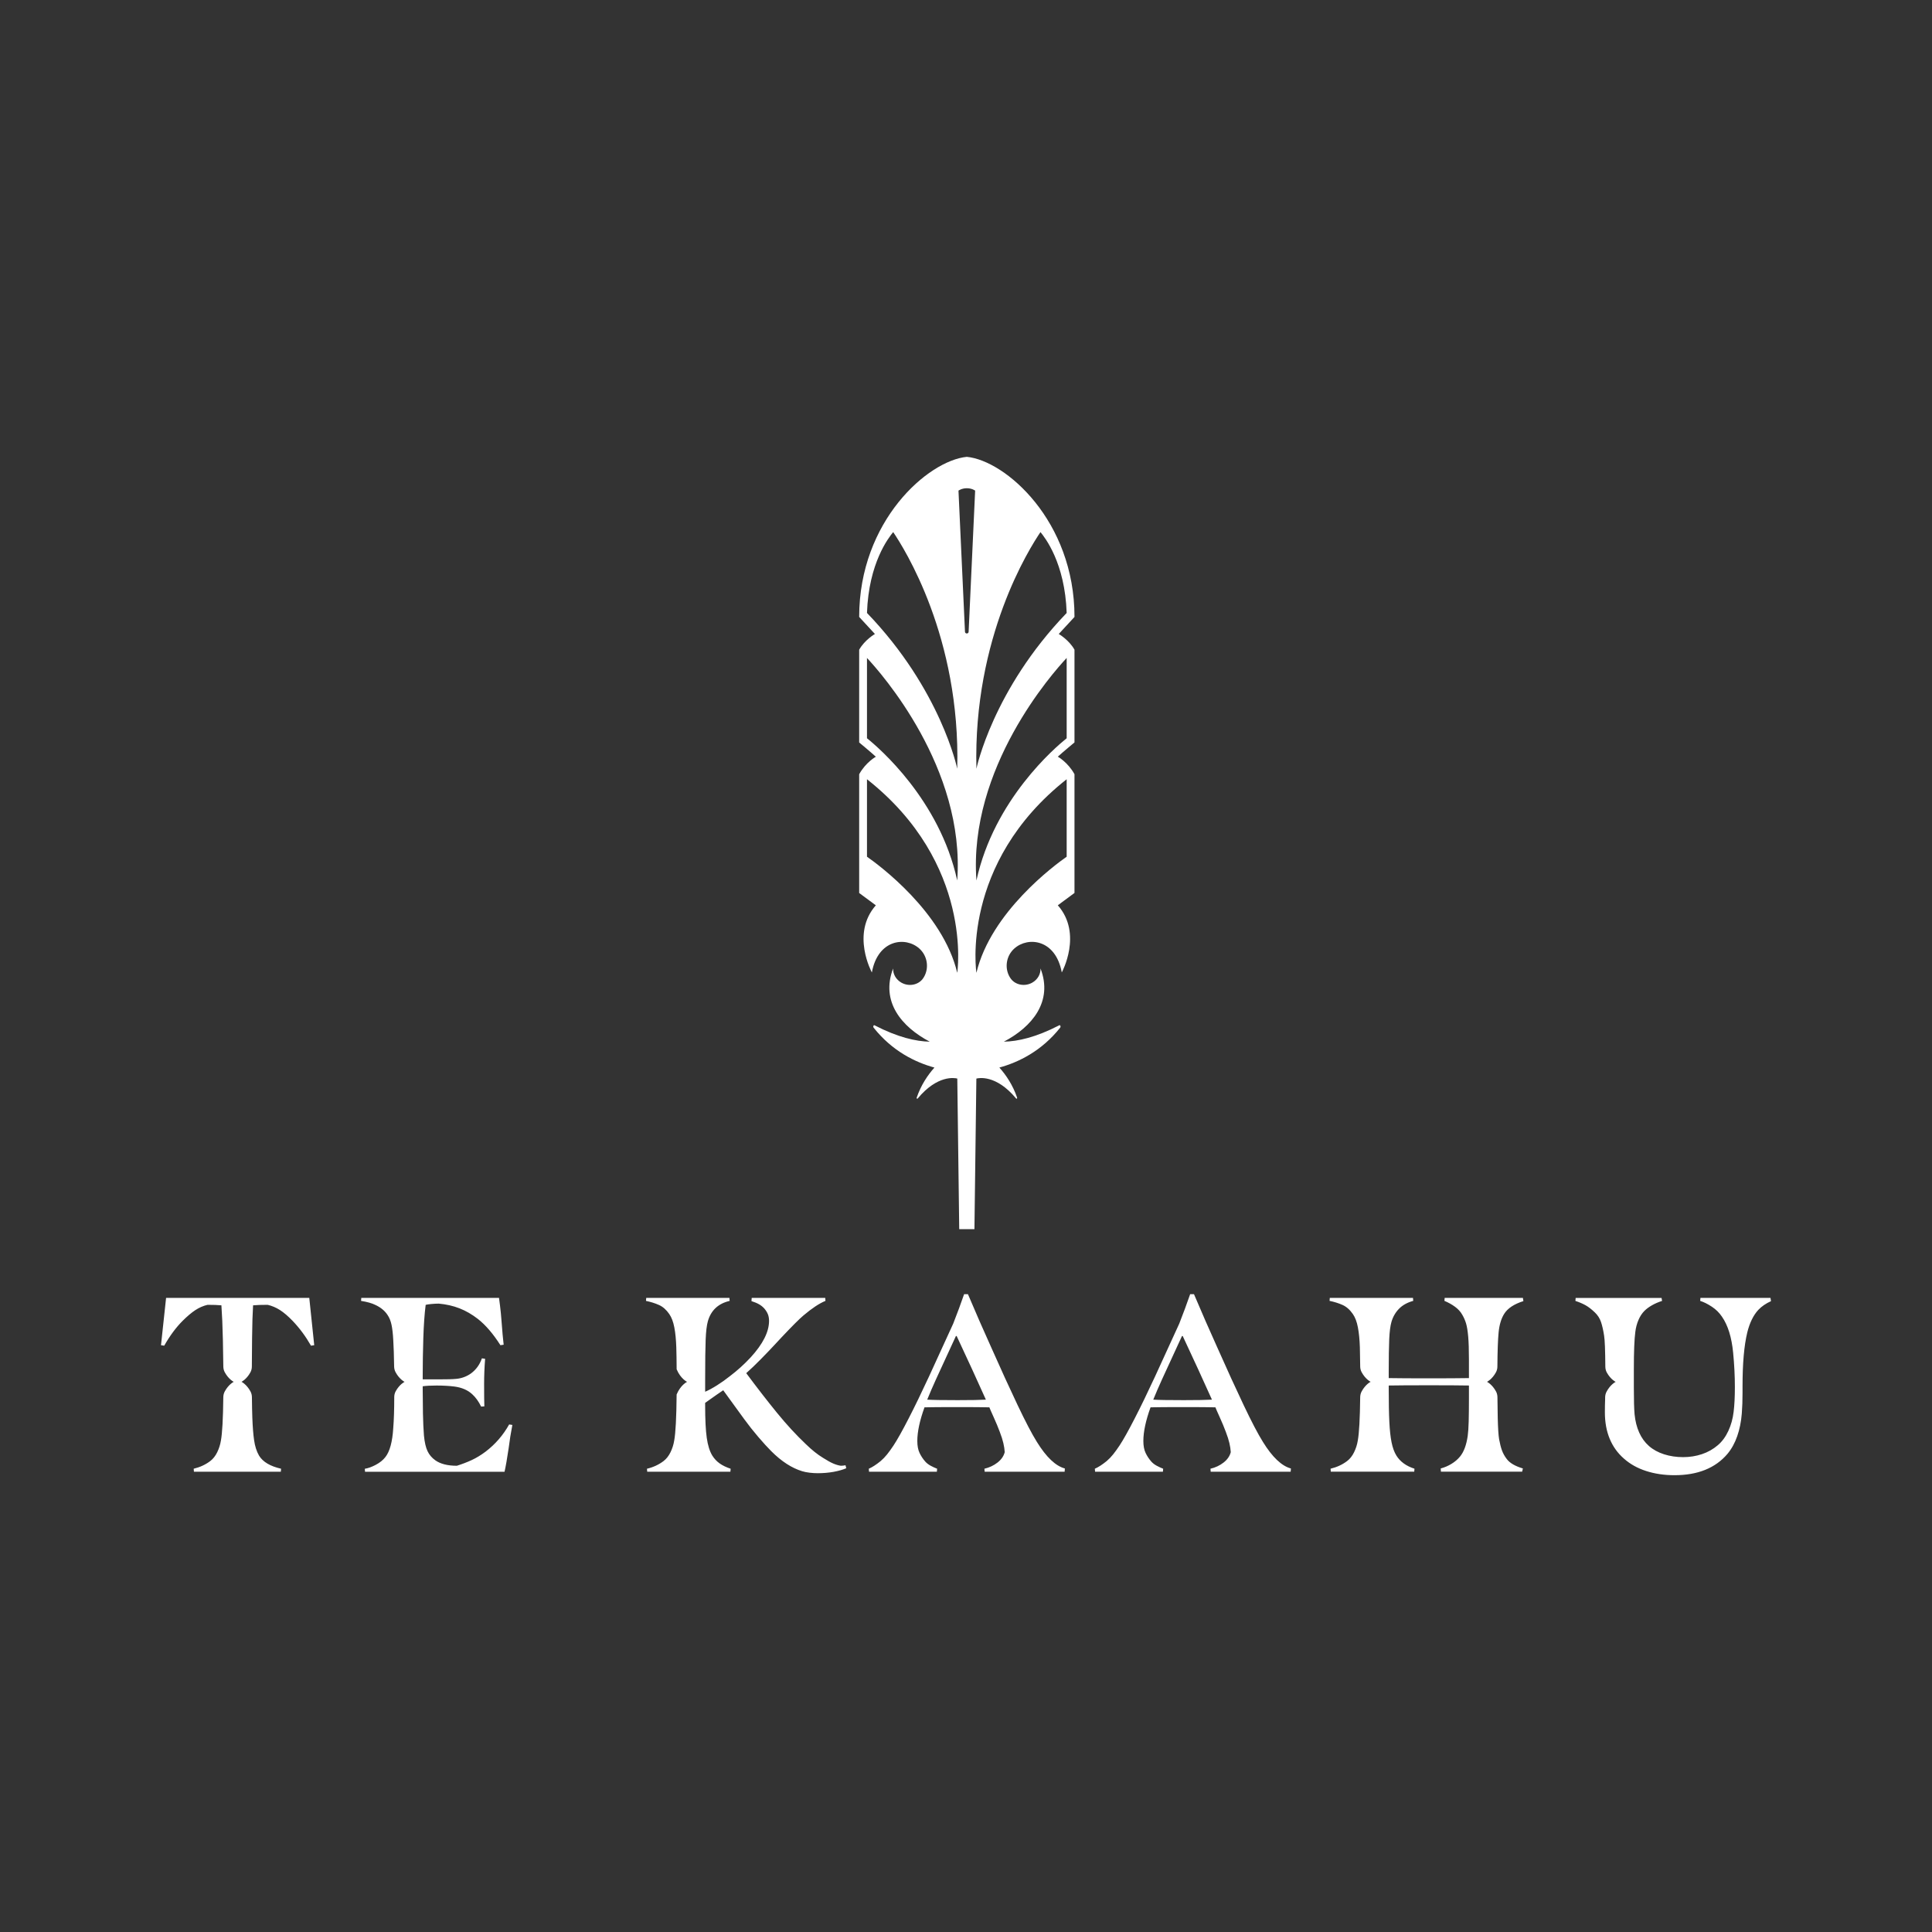<?xml version="1.0" encoding="UTF-8"?> <svg xmlns="http://www.w3.org/2000/svg" xmlns:xlink="http://www.w3.org/1999/xlink" version="1.1" id="Layer_1" x="0px" y="0px" viewBox="0 0 1200 1200" style="enable-background:new 0 0 1200 1200;" xml:space="preserve"><rect x="0" y="0" width="1200" height="1200" fill="#333333" stroke="none"/> <style type="text/css"> .st0{fill:#FFFFFF;} </style> <g> <path class="st0" d="M657.61,393.78l9.78-10.59c0-59.73-42.83-97.1-66.87-99.44c-24.04,2.33-66.87,39.71-66.87,99.44l9.78,10.59 c0,0-6.35,3.65-9.78,9.78v57.6c0,0,7.25,6,10.36,8.86c0,0-6.23,3.4-10.36,10.88l0,73.76L544,562.3c-15.6,17.71-2.47,41.7-2.47,41.7 c3.78-20.61,20.96-22.5,29.5-14.83c5.07,4.56,6.2,12.19,2.72,17.89c-0.02,0.03-0.04,0.06-0.06,0.09c-0.21,0.34-0.43,0.66-0.67,0.97 c-2.96,3.75-8.61,4.78-13.14,2.23c-3.42-1.93-5.28-5.39-5.14-8.82c-7.88,20.53,5.2,36.26,22.75,45.48 c-8.65-0.17-19.92-2.74-34.23-10.14c-0.63-0.44-1.17,0.77-0.64,1.43c11.54,14.55,25.82,21.5,37.77,24.79 c-4.18,4.69-8.32,10.83-11,18.63c-0.19,0.55,0.27,0.98,0.6,0.59c12.28-14.79,22.97-12.81,24.6-12.4l1.2,93.53h9.45l1.2-93.51 c1.27-0.34,12.16-2.73,24.69,12.37c0.32,0.39,0.79-0.04,0.6-0.59c-2.68-7.8-6.82-13.94-11-18.63 c11.95-3.29,26.23-10.25,37.77-24.79c0.53-0.66-0.01-1.87-0.64-1.43c-14.37,7.43-25.67,9.99-34.34,10.14 c17.56-9.21,30.65-24.95,22.76-45.48c0.14,3.43-1.72,6.89-5.14,8.82c-4.53,2.55-10.18,1.52-13.14-2.23 c-0.24-0.31-0.46-0.63-0.67-0.97c-0.02-0.03-0.04-0.06-0.06-0.09c-3.49-5.7-2.36-13.33,2.72-17.89c8.54-7.67,25.72-5.78,29.5,14.83 c0,0,13.13-23.99-2.47-41.7l10.36-7.66l0-73.76c-4.13-7.47-10.36-10.88-10.36-10.88c3.11-2.85,10.36-8.86,10.36-8.86v-57.6 C663.96,397.43,657.61,393.78,657.61,393.78z M646.25,330.5c2.75,3.35,15.22,19.06,16.28,50.22 c-45.95,47.71-56.06,96.75-56.06,96.75C604.35,395.6,639.55,340.42,646.25,330.5z M600.51,303.25c3.19,0,5.17,1.48,5.17,1.48 l-4.05,87.68c0,0.39-0.32,1.06-1.13,1.06c-0.81,0-1.13-0.67-1.13-1.06l-4.04-87.68C595.34,304.73,597.33,303.25,600.51,303.25z M538.5,380.71c1.06-31.16,13.53-46.87,16.28-50.22c6.7,9.93,41.9,65.1,39.78,146.97C594.56,477.46,584.46,428.42,538.5,380.71z M538.5,458.54v-49.87c8.54,9.11,61.16,68.3,56.05,138.22C583.6,496.66,545.64,464.26,538.5,458.54z M538.5,532.12V484 c66.48,52.42,56.06,120.23,56.06,120.23C585.55,566.43,545.82,537.23,538.5,532.12z M662.53,484v48.12 c-7.32,5.11-47.05,34.32-56.06,72.11C606.47,604.23,596.05,536.42,662.53,484z M662.53,458.54c-7.14,5.72-45.1,38.11-56.05,88.35 c-5.11-69.92,47.51-129.11,56.05-138.22V458.54z"></path> <path class="st0" d="M525.16,910.1l0.46,1.85c-2.15,0.92-4.77,1.67-7.84,2.23c-3.08,0.56-6.36,0.85-9.84,0.85 c-1.64,0-3.33-0.1-5.07-0.31c-1.74-0.2-3.28-0.51-4.61-0.92c-6.46-1.95-12.87-6.1-19.22-12.46c-2.26-2.26-4.92-5.18-8-8.77 c-3.08-3.59-6-7.28-8.76-11.07l-13.07-17.99c-1.74,1.13-5.48,3.74-11.23,7.84v1.54c0,8.71,0.33,15.43,1,20.15 c0.67,4.72,1.82,8.41,3.46,11.07c1.23,1.95,2.74,3.56,4.54,4.84c1.79,1.28,4.07,2.38,6.84,3.31l-0.15,1.85c-1.33,0-51.67,0-51.67,0 l-0.15-1.85c3.9-0.92,7.33-2.51,10.3-4.77c1.74-1.33,3.18-3.15,4.31-5.46c1.13-2.31,1.9-4.74,2.31-7.3 c0.87-4.71,1.37-14.26,1.5-28.6c2.48-5.96,6.48-7.84,6.48-7.84s-3.99-1.87-6.47-7.81c-0.03-5.56-0.1-10.08-0.21-13.49 c-0.15-4.87-0.56-9.05-1.23-12.53c-0.67-3.49-1.72-6.25-3.15-8.3c-1.85-2.67-3.97-4.54-6.38-5.61c-2.41-1.08-5.1-1.92-8.07-2.54 l0.15-1.85c0,0,49.52,0,51.67,0l0.15,1.85c-7.07,1.64-11.59,5.84-13.53,12.61c-0.72,2.56-1.18,6.41-1.38,11.53 c-0.21,5.13-0.31,13.33-0.31,24.6v7.69c2.15-0.92,4.61-2.26,7.38-4c2.77-1.74,5.43-3.64,8-5.69c4.61-3.49,8.92-7.38,12.92-11.69 c7.59-8.3,11.38-15.84,11.38-22.61c0-1.54-0.23-2.9-0.69-4.08c-0.46-1.18-1.2-2.38-2.23-3.61c-0.92-1.03-2-1.9-3.23-2.61 c-1.23-0.72-2.82-1.38-4.77-2l0.16-2c0,0,43.92,0,45.66,0l0.15,1.85c-3.79,1.54-8.36,4.56-13.69,9.07 c-2.56,2.15-7.12,6.72-13.69,13.69l-4.15,4.46c-2.67,2.87-5.59,5.92-8.77,9.15c-3.18,3.23-6.15,6.07-8.92,8.53 c6.87,9.23,13.25,17.45,19.15,24.68c5.89,7.23,11.87,13.71,17.92,19.45c3.69,3.59,7.23,6.41,10.61,8.46 c2.56,1.64,4.69,2.82,6.38,3.54c1.69,0.72,3.26,1.18,4.69,1.38C523.16,910.41,524.13,910.31,525.16,910.1z M301.61,901.64 c-2.87,2.15-5.74,3.9-8.61,5.23c-2.87,1.33-5.95,2.51-9.23,3.54c-5.74,0-10.2-1.13-13.38-3.38c-2.15-1.54-3.77-3.43-4.84-5.69 c-1.08-2.26-1.82-5.48-2.23-9.69c-0.31-3.9-0.51-8.46-0.62-13.69c-0.1-5.23-0.15-10.2-0.15-14.92v-2c2.15-0.31,5.02-0.46,8.61-0.46 c4.1,0,7.79,0.21,11.07,0.62c4.61,0.61,8.3,2.2,11.07,4.77c2.15,1.95,4,4.51,5.54,7.69l2-0.15c-0.1-2.26-0.15-6.92-0.15-13.99 c0-5.02,0.21-10.2,0.62-15.53l-2-0.31c-1.33,3.9-3.59,7.02-6.77,9.38c-2.77,1.95-5.84,3.08-9.23,3.38 c-1.85,0.21-5.59,0.31-11.23,0.31h-9.53v-2.46c0-7.28,0.13-14.99,0.38-23.14c0.26-8.15,0.74-15.04,1.46-20.68 c0.72-0.2,1.92-0.38,3.61-0.54c1.69-0.15,3.2-0.23,4.54-0.23c4.61,0.41,8.89,1.38,12.84,2.92c3.95,1.54,7.77,3.74,11.46,6.61 c4.82,3.79,9.48,9.23,13.99,16.3l2-0.31c-0.41-3.38-0.87-8.51-1.38-15.38c-0.31-5.13-1.5-13.69-1.5-13.69h-85.54l-0.15,1.85 c3.79,0.62,6.71,1.44,8.77,2.46c3.38,1.54,5.95,3.64,7.69,6.31c1.13,1.64,1.95,3.67,2.46,6.07c0.51,2.41,0.87,5.56,1.08,9.46 c0.27,4.25,0.44,9.73,0.54,16.43c0.02,1.22,0.3,2.45,0.88,3.53c2.44,4.54,5.62,6.03,5.62,6.03s-3.09,1.45-5.52,5.84 c-0.62,1.12-0.91,2.39-0.91,3.67v0.8c0,3.18-0.05,6.41-0.15,9.69c-0.1,3.28-0.26,6.15-0.46,8.61c-0.51,8.61-2.15,14.66-4.92,18.15 c-1.44,1.85-3.41,3.43-5.92,4.77c-2.51,1.33-4.79,2.15-6.84,2.46l0.15,1.85h86.65c0.72-3.18,1.62-8.25,2.55-14.61 c0.62-4.92,1.38-9.74,2.31-14.46l-2-0.31C312.53,891.39,307.66,897.03,301.61,901.64z M192.1,806.15h-88.94 c0,0-2.45,23.22-3.16,29.37l2,0.31c3.49-6.15,7.28-11.28,11.38-15.38c2.87-2.87,5.51-5.1,7.92-6.69c2.41-1.59,4.95-2.69,7.61-3.31 c3.49,0,6.36,0.1,8.61,0.31c0.41,5.64,0.72,12.82,0.92,21.53c0.13,5.31,0.22,10.79,0.27,16.45c0.01,1.24,0.29,2.49,0.89,3.58 c2.44,4.49,5.59,5.96,5.59,5.96s-3.16,1.48-5.6,5.99c-0.59,1.08-0.87,2.33-0.89,3.56c-0.15,13.4-0.65,22.37-1.48,26.89 c-0.41,2.56-1.18,5-2.31,7.3c-1.13,2.31-2.56,4.13-4.31,5.46c-2.97,2.26-6.41,3.84-10.3,4.77l0.15,1.85h53.98l0.15-1.85 c-6.77-1.54-11.33-4.25-13.69-8.15c-1.54-2.67-2.56-5.89-3.08-9.69c-0.51-3.49-0.87-8.07-1.08-13.76 c-0.13-3.5-0.21-7.79-0.26-12.82c-0.01-1.24-0.3-2.49-0.89-3.58c-2.44-4.5-5.59-5.98-5.59-5.98s3.11-1.46,5.54-5.88 c0.61-1.11,0.9-2.38,0.9-3.64c0.02-7.76,0.07-13.66,0.14-17.69c0.1-8.71,0.31-15.48,0.62-20.3c2.26-0.21,5.28-0.31,9.07-0.31 c2.67,0.62,5.2,1.69,7.61,3.23c2.41,1.54,5.05,3.79,7.92,6.77c4.31,4.51,8.1,9.64,11.38,15.38l2-0.31L192.1,806.15z M1099.69,806.15h-43.52l-0.15,1.85c2.26,0.72,4.66,1.92,7.23,3.61c2.56,1.69,4.66,3.77,6.31,6.23c3.69,5.33,6,12.76,6.92,22.3 c0.72,7.38,1.08,14.51,1.08,21.38c0,6.15-0.26,11.28-0.77,15.38c-0.51,4.31-1.61,8.28-3.31,11.92c-1.69,3.64-3.87,6.59-6.54,8.84 c-2.87,2.46-6.15,4.31-9.84,5.54c-3.69,1.23-7.59,1.85-11.69,1.85c-4.2,0-8.15-0.59-11.84-1.77c-3.69-1.18-6.82-2.9-9.38-5.15 c-2.56-2.26-4.59-5.05-6.07-8.38c-1.49-3.33-2.43-7.1-2.85-11.3c-0.31-3.38-0.46-8.97-0.46-16.76v-10.92 c0-11.17,0.31-19.02,0.92-23.53c0.31-2.56,0.95-5,1.92-7.3c0.97-2.31,2.23-4.23,3.77-5.77c1.23-1.23,2.79-2.38,4.69-3.46 c1.9-1.08,3.97-1.97,6.23-2.69l-0.31-1.85h-53.36l-0.15,1.85c2.46,0.82,4.56,1.72,6.3,2.69c1.74,0.97,3.64,2.43,5.69,4.38 c1.85,1.74,3.15,3.77,3.92,6.07c0.77,2.31,1.41,5.15,1.92,8.53c0.43,2.59,0.68,8.98,0.75,19.15c0.01,1.26,0.3,2.53,0.91,3.64 c2.43,4.38,5.51,5.82,5.51,5.82s-3.23,1.52-5.68,6.14c-0.57,1.08-0.85,2.29-0.86,3.51l-0.01,1.27c-0.1,2.15-0.15,4.82-0.15,8 c0,6.15,1,11.64,3,16.45c2,4.82,4.95,8.92,8.84,12.3c3.79,3.38,8.38,5.95,13.76,7.69c5.38,1.74,11.25,2.61,17.61,2.61 c14.46,0,25.42-4.41,32.91-13.22c2.56-3.08,4.59-6.74,6.07-11c1.49-4.25,2.44-8.94,2.85-14.07c0.31-3.9,0.46-8.25,0.46-13.07v-4 c0-14.04,0.97-25.12,2.92-33.22c0.72-2.97,1.67-5.66,2.84-8.07c1.18-2.41,2.54-4.43,4.08-6.07c2.05-2.15,4.66-3.95,7.84-5.38 L1099.69,806.15z M934.22,816.14c2.15-3.49,6.15-6.15,11.99-8l-0.31-2h-48.59l-0.15,1.85c2.46,1.03,4.66,2.26,6.61,3.69 c1.95,1.44,3.43,3.08,4.46,4.92c1.02,1.74,1.82,3.56,2.38,5.46c0.56,1.9,1,4.59,1.31,8.07c0.31,3.49,0.46,8.25,0.46,14.3v11.53 c-5.95,0.1-14.25,0.15-24.91,0.15c-10.87,0-19.17-0.05-24.91-0.15v-4.15c0-8.61,0.1-15.28,0.31-19.99s0.67-8.3,1.38-10.76 c0.92-3.18,2.49-5.89,4.69-8.15c2.2-2.26,5.15-3.9,8.84-4.92l-0.15-1.85h-51.67l-0.15,1.85c2.97,0.62,5.66,1.46,8.07,2.54 c2.41,1.08,4.54,2.95,6.38,5.61c1.44,2.05,2.49,4.82,3.15,8.3c0.67,3.49,1.08,7.66,1.23,12.53c0.1,3.05,0.16,6.97,0.2,11.73 c0.01,1.24,0.29,2.49,0.89,3.58c2.44,4.5,5.6,5.98,5.6,5.98s-3.18,1.49-5.62,6.04c-0.58,1.08-0.86,2.32-0.88,3.55 c-0.15,13.38-0.65,22.35-1.48,26.86c-0.41,2.56-1.18,5-2.31,7.3c-1.13,2.31-2.56,4.13-4.31,5.46c-2.97,2.26-6.41,3.84-10.3,4.77 l0.15,1.85h51.82l0.15-1.85c-5.13-1.64-8.87-4.36-11.23-8.15c-1.33-2.15-2.33-4.9-3-8.23c-0.67-3.33-1.13-7.56-1.38-12.69 c-0.26-5.13-0.38-11.94-0.38-20.45v-2.15c5.33-0.1,13.63-0.15,24.91-0.15c11.17,0,19.48,0.05,24.91,0.15v8.15 c0,5.43-0.05,10.1-0.15,13.99c-0.1,3.9-0.31,6.97-0.62,9.23c-0.82,5.64-2.41,9.89-4.77,12.76c-1.43,1.74-3.2,3.25-5.31,4.54 c-2.1,1.28-4.33,2.23-6.69,2.85l0.15,2h50.44l0.46-2c-4.82-1.44-8.15-3.38-10-5.84c-1.33-1.74-2.33-3.54-3-5.38 c-0.67-1.85-1.26-4.15-1.77-6.92c-0.41-2.46-0.69-6.82-0.85-13.07c-0.09-3.51-0.15-7.85-0.19-13.03c-0.01-1.24-0.29-2.49-0.88-3.58 c-2.44-4.51-5.6-5.99-5.6-5.99s3.13-1.47,5.56-5.92c0.6-1.1,0.89-2.36,0.89-3.61c0.07-9.52,0.32-16.55,0.75-21.07 C931.25,822.96,932.38,819.12,934.22,816.14z M661.41,912.1l-0.15,2h-49.67l-0.15-1.85c3.08-0.72,5.79-2,8.15-3.84 c2.36-1.85,3.84-4,4.46-6.46c-0.1-1.74-0.38-3.61-0.85-5.61c-0.46-2-1.2-4.33-2.23-7c-1.03-2.77-2.28-5.79-3.77-9.07 c-1.49-3.28-2.38-5.33-2.69-6.15c-3.79-0.1-10.35-0.15-19.68-0.15c-10.05,0-16.92,0.05-20.61,0.15c-2.97,8.2-4.46,15.17-4.46,20.91 c0,2.97,0.46,5.43,1.38,7.38c0.92,1.95,2.1,3.74,3.54,5.38c0.92,1.03,2.05,1.9,3.38,2.61c1.33,0.72,2.67,1.33,4,1.85l-0.15,1.85 h-42.14l-0.15-1.85c2.15-0.92,4.61-2.51,7.38-4.77c1.43-1.23,2.77-2.61,4-4.15c1.23-1.54,2.56-3.38,4-5.54 c2.36-3.59,5.49-9.18,9.38-16.76c3.9-7.59,8.1-16.25,12.61-25.99l15.07-32.91c2.46-6.25,4.72-12.35,6.77-18.3h2.37 c4.82,11.38,9.58,22.25,14.4,32.91c6.05,13.64,11.53,25.63,16.45,35.98c4.92,10.35,8.92,17.99,12,22.91 C649.88,905.08,655.67,910.56,661.41,912.1z M612.35,869.35c-5.23-11.69-11.28-24.86-18.15-39.52h-0.46l-12.46,27.06 c-2.05,4.51-3.84,8.66-5.38,12.46c3.18,0.21,9.48,0.31,18.92,0.31C602.92,869.66,608.77,869.56,612.35,869.35z M801.81,912.1 l-0.15,2h-49.67l-0.15-1.85c3.08-0.72,5.79-2,8.15-3.84c2.36-1.85,3.84-4,4.46-6.46c-0.1-1.74-0.38-3.61-0.85-5.61 c-0.46-2-1.2-4.33-2.23-7c-1.03-2.77-2.28-5.79-3.77-9.07c-1.49-3.28-2.38-5.33-2.69-6.15c-3.79-0.1-10.35-0.15-19.68-0.15 c-10.05,0-16.92,0.05-20.61,0.15c-2.97,8.2-4.46,15.17-4.46,20.91c0,2.97,0.46,5.43,1.38,7.38c0.92,1.95,2.1,3.74,3.54,5.38 c0.92,1.03,2.05,1.9,3.38,2.61c1.33,0.72,2.67,1.33,4,1.85l-0.15,1.85h-42.14l-0.15-1.85c2.15-0.92,4.61-2.51,7.38-4.77 c1.43-1.23,2.77-2.61,4-4.15c1.23-1.54,2.56-3.38,4-5.54c2.36-3.59,5.49-9.18,9.38-16.76c3.9-7.59,8.1-16.25,12.61-25.99 l15.07-32.91c2.46-6.25,4.72-12.35,6.77-18.3h2.37c4.82,11.38,9.58,22.25,14.4,32.91c6.05,13.64,11.53,25.63,16.45,35.98 c4.92,10.35,8.92,17.99,12,22.91C790.28,905.08,796.07,910.56,801.81,912.1z M752.76,869.35c-5.23-11.69-11.28-24.86-18.15-39.52 h-0.46l-12.46,27.06c-2.05,4.51-3.84,8.66-5.38,12.46c3.18,0.21,9.48,0.31,18.91,0.31C743.33,869.66,749.17,869.56,752.76,869.35z"></path> </g> </svg> 